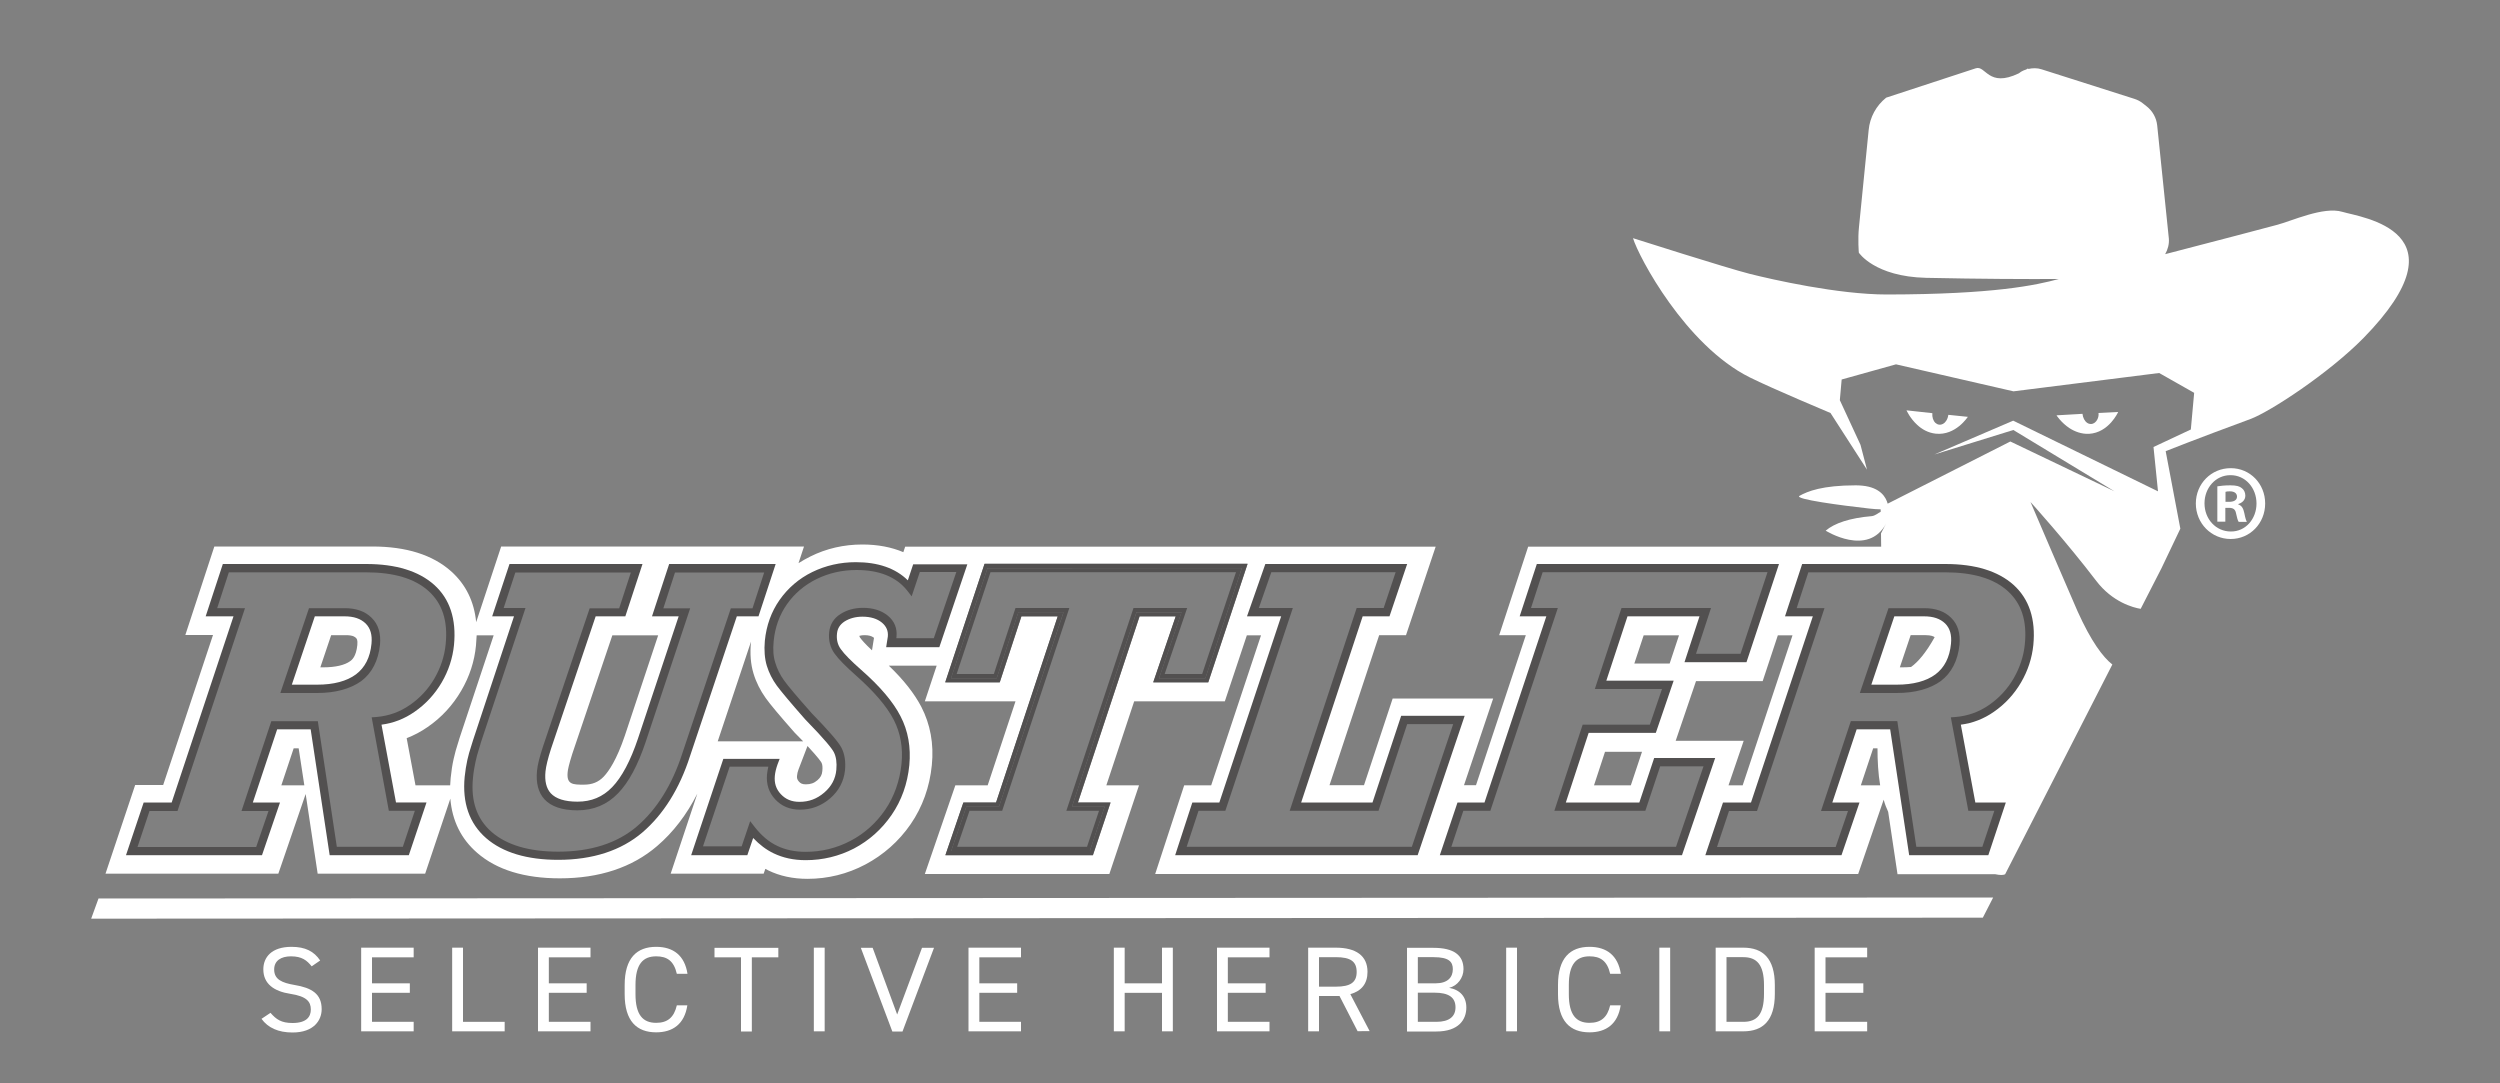 <?xml version="1.0" encoding="utf-8"?>
<!-- Generator: Adobe Illustrator 27.5.0, SVG Export Plug-In . SVG Version: 6.00 Build 0)  -->
<svg version="1.1" id="Layer_1" xmlns="http://www.w3.org/2000/svg" xmlns:xlink="http://www.w3.org/1999/xlink" x="0px" y="0px"
	 viewBox="0 0 1500 650" style="enable-background:new 0 0 1500 650;" xml:space="preserve">
<rect x="0" y="0" width="1500" height="650" fill="#808080" stroke="none"/>
<style type="text/css">
	.st0{fill:none;}
	.st1{fill:#FFFFFF;}
	.st2{fill:#525050;}
</style>
<g>
	<path class="st0" d="M484.5,447.6l-5.3,14.2c-0.5,1.3-0.8,2.6-0.9,3.9c-0.1,1.2,0,2.2,1.2,3.4c0.9,1,1.9,1.6,4.1,1.6
		c2.8,0,4.9-0.8,7-2.5c1.9-1.6,2.7-3.2,2.9-5.5c0.2-2.2,0-4-0.5-5C492.6,457.2,491.2,454.9,484.5,447.6z"/>
	<path class="st0" d="M343.3,452.1c-2.1,6.6-2.7,9.7-2.8,11c-0.8,7.6,3.2,7.6,9.7,7.6c5.1,0,8.8-1.5,12-4.9
		c3.1-3.2,7.8-10,12.6-24.5l20-60.2h-27.6L343.3,452.1z"/>
	<polygon class="st0" points="176.2,448.9 168.8,471.2 182.6,471.2 179.2,448.9 	"/>
	<path class="st0" d="M518.8,381.2c-0.9,0-2.1,0.1-3.1,0.4c0.1,0.5,0.3,0.9,0.6,1.3c0.8,1.1,2.7,3.4,7,7.4l1.2-7.5
		c0,0-0.1-0.1-0.2-0.1C523.1,381.6,521.3,381.2,518.8,381.2z"/>
	<path class="st0" d="M285.9,381.2c0,2-0.1,4-0.4,6c-1,9.6-4,18.8-8.9,27.3c-5.1,8.7-11.8,16-20.1,21.7c-4,2.8-8.2,5-12.6,6.7
		l5.3,28.3h20.8c0.1-1.4,0.1-2.9,0.3-4.4c0.4-4.1,1-7.9,1.8-11.5c0.8-3.5,1.6-6.4,2.4-8.8c0.7-2.1,1-3,1-3.3l0.3-0.9l20.3-61.1
		H285.9z"/>
	<path class="st0" d="M213.6,382.8c-0.4-0.4-1.7-1.7-5.9-1.7h-9l-6.5,19.3h1.8c7.3,0,12.8-1.3,16.1-3.7c1-0.7,3.6-2.7,4.3-9.7
		C214.7,383.9,214,383.1,213.6,382.8z"/>
	<path class="st0" d="M477.3,440.1l-0.4-0.4c-9-10.2-14.7-17-17.4-20.8c-3.2-4.5-5.7-9.4-7.3-14.7c-1.7-5.6-2.2-12-1.5-19
		c0,0,0-0.1,0-0.1l-20,59.9h51.4C480.5,443.5,479,441.9,477.3,440.1z"/>
	<path class="st0" d="M1146.4,381.2l-6.5,19.3h1.8c1.7,0,3.4-0.1,4.9-0.2c4-3,8.8-8.4,14.2-17.8c-0.7-0.5-2.2-1.2-5.4-1.2H1146.4z"
		/>
	<path class="st0" d="M1123.9,448.9l-7.4,22.2h11.6c-1.2-7.1-1.6-14.7-1.6-22.2H1123.9z"/>
	<polygon class="st0" points="1057.6,408.6 1017.6,408.6 1005.4,444.5 1046.2,444.5 1037.1,471.2 1045.6,471.2 1075.5,381.2 
		1066.7,381.2 	"/>
	<polygon class="st0" points="956.4,471.2 978.5,471.2 985.2,451.1 963,451.1 	"/>
	<polygon class="st0" points="986.2,381.2 980.6,398.1 1001.8,398.1 1007.4,381.2 	"/>
	<g>
		<path class="st0" d="M343.3,452.1c-2.1,6.6-2.7,9.7-2.8,11c-0.8,7.6,3.2,7.6,9.7,7.6c5.1,0,8.8-1.5,12-4.9
			c3.1-3.2,7.8-10,12.6-24.5l20-60.2h-27.6L343.3,452.1z"/>
		<path class="st0" d="M453.3,367.3l8.7-26.5h-58.7l-8.7,26.5h16l-25.5,76.6c-4.6,13.8-10,23.9-16.1,30.2
			c-6.1,6.3-13.6,9.5-22.6,9.5c-15.9,0-23.1-7-21.7-20.9c0.3-3.2,1.5-7.9,3.4-14.1l27.4-81.2h17.7l8.7-26.5h-74.5l-8.8,26.5h13.1
			l-25.7,77.5c-0.3,1-0.7,2.4-1.3,4.3c-0.6,1.9-1.3,4.4-2,7.4c-0.7,3-1.2,6.3-1.5,9.8c-1.5,14.9,2.5,26.4,12,34.7
			c9.5,8.3,23.3,12.4,41.5,12.4c20.3,0,36.6-5.3,49-15.8c12.3-10.5,21.6-25.4,27.8-44.7l28.7-85.6H453.3z"/>
		<path class="st0" d="M550,340.9l-4,11.9c-7-8.8-17.8-13.2-32.3-13.2c-8.9,0-17.3,1.9-25,5.7c-7.7,3.8-13.9,9.1-18.7,15.9
			c-4.8,6.8-7.6,14.6-8.5,23.4c-0.5,5.3-0.2,10,1.1,14c1.2,4,3.1,7.8,5.6,11.2c2.5,3.5,8.1,10.1,16.7,19.9
			c10,10.3,15.9,17,17.6,20.3c1.7,3.2,2.3,7.2,1.8,12c-0.6,6-3.3,11.1-8.1,15.2c-4.8,4.1-10.3,6.2-16.5,6.2c-5.4,0-9.7-1.8-13.1-5.4
			c-3.3-3.6-4.7-7.9-4.2-13c0.2-2.5,0.8-5,1.8-7.4h-28.4l-17.7,52.8h28.4l4.3-12.7c4.2,5.4,9,9.4,14.3,11.9
			c5.3,2.6,11.3,3.8,18.2,3.8c9.9,0,19.3-2.3,28.1-6.9c8.8-4.6,16-11.1,21.7-19.4c5.7-8.3,9.1-17.8,10.2-28.7c1-10.3-0.6-19.6-5-28
			c-4.4-8.4-12.1-17.4-23.1-27.1c-6.1-5.4-10.3-9.7-12.6-12.8c-2.3-3.2-3.2-6.9-2.8-11.2c0.4-3.8,2.3-6.8,5.7-9
			c3.4-2.2,7.5-3.3,12.2-3.3c5.5,0,10,1.4,13.3,4.2c3.3,2.8,4.8,6.3,4.3,10.6l-0.6,3.5H562l15.1-44.7H550z"/>
		<path class="st0" d="M476.8,439.7c-9-10.2-14.7-17-17.4-20.8c-3.2-4.5-5.7-9.4-7.3-14.7c-1.7-5.6-2.2-12-1.5-19c0,0,0-0.1,0-0.1
			l-20,59.9h51.4c-1.4-1.5-2.9-3.1-4.7-4.8L476.8,439.7z"/>
		<path class="st0" d="M285.9,381.2c0,2-0.1,4-0.4,6c-1,9.6-4,18.8-8.9,27.3c-5.1,8.7-11.8,16-20.1,21.7c-4,2.8-8.2,5-12.6,6.7
			l5.3,28.3h20.8c0.1-1.4,0.1-2.9,0.3-4.4c0.4-4.1,1-7.9,1.8-11.5c0.8-3.5,1.6-6.4,2.4-8.8c0.7-2.1,1-3,1-3.3l0.3-0.9l20.3-61.1
			H285.9z"/>
		<path class="st0" d="M479.4,469.1c0.9,1,1.9,1.6,4.1,1.6c2.8,0,4.9-0.8,7-2.5c1.9-1.6,2.7-3.2,2.9-5.5c0.2-2.2,0-4-0.5-5
			c-0.2-0.4-1.7-2.8-8.4-10l-5.3,14.2c-0.5,1.3-0.8,2.6-0.9,3.9C478.1,466.9,478.3,467.9,479.4,469.1z"/>
		<path class="st0" d="M225.9,432.6c7.8-0.6,14.9-3.1,21.3-7.6c6.4-4.5,11.6-10.1,15.6-16.8c3.9-6.8,6.3-13.9,7-21.5
			c1.5-14.7-2.2-26-11.1-34c-8.8-7.9-21.9-11.9-39.1-11.9h-84.2l-8.7,26.5h16.7L104.8,484H87.9L79,510.6h76.5l9.1-26.6h-16.3
			l16.2-48.9h24l11.4,75.5h43.6l8.9-26.6h-17L225.9,432.6z"/>
		<polygon class="st0" points="1045.6,471.2 1075.5,381.2 1066.7,381.2 1057.6,408.6 1017.6,408.6 1005.4,444.5 1046.2,444.5 
			1037.1,471.2 		"/>
		<polygon class="st0" points="980.6,398.1 1001.8,398.1 1007.4,381.2 986.2,381.2 		"/>
		<polygon class="st0" points="176.2,448.9 168.8,471.2 182.6,471.2 179.2,448.9 		"/>
		<path class="st0" d="M1123.9,448.9l-7.4,22.2h11.6c-1.2-7.1-1.6-14.7-1.6-22.2H1123.9z"/>
		<path class="st0" d="M1146.4,381.2l-6.5,19.3h1.8c1.7,0,3.4-0.1,4.9-0.2c4-3,8.8-8.4,14.2-17.8c-0.7-0.5-2.2-1.2-5.4-1.2H1146.4z"
			/>
		<path class="st0" d="M515.7,381.5c0.1,0.5,0.3,0.9,0.6,1.3c0.8,1.1,2.7,3.4,7,7.4l1.2-7.5c0,0-0.1-0.1-0.2-0.1
			c-1.1-0.9-2.9-1.4-5.4-1.4C517.9,381.2,516.7,381.2,515.7,381.5z"/>
		<polygon class="st0" points="978.5,471.2 985.2,451.1 963,451.1 956.4,471.2 		"/>
		<polygon class="st0" points="567.1,409.4 599.8,409.4 612.9,369.8 634.7,369.8 597.6,481.5 578.1,481.5 567.3,513.1 655.7,513.1 
			666.3,481.5 646.7,481.5 683.7,369.8 705.4,369.8 691.9,409.4 725,409.4 748.5,338.4 590.7,338.4 		"/>
		<polygon class="st0" points="985.4,484 936,484 951.3,437.3 991.6,437.3 1000.6,410.9 960.2,410.9 974.5,367.3 1023,367.3 
			1014,394.8 1046,394.8 1063.9,340.9 923.8,340.9 915.2,367.3 931.2,367.3 892.4,484 876.2,484 867.3,510.6 1007.4,510.6 
			1025.5,457.3 994.3,457.3 		"/>
		<polygon class="st0" points="842.4,432 825.2,484 777.2,484 815.8,367.3 831.9,367.3 840.8,340.9 760.9,340.9 751.7,367.3 
			772.2,367.3 733.4,484 717.2,484 708.6,510.6 848.9,510.6 875.3,432 		"/>
		<path class="st1" d="M1154.4,367.3h-19.6l-15.5,45.9h18.7c10.5,0,18.8-2.2,24.8-6.7c6-4.5,9.4-11.2,10.3-20.1
			c0.6-6-0.8-10.7-4.2-14.1C1165.5,369,1160.6,367.3,1154.4,367.3z M1146.6,400.2c-1.5,0.1-3.2,0.2-4.9,0.2h-1.8l6.5-19.3h9
			c3.2,0,4.7,0.7,5.4,1.2C1155.5,391.8,1150.7,397.3,1146.6,400.2z"/>
		<path class="st1" d="M1405.4,127.1c-11.3-3.4-30.5,5.6-39.5,7.9c-5,1.3-37.2,9.9-66.8,17.5c1.6-2.8,2.5-6.1,2.2-9.5
			c0-0.3-0.1-0.6-0.1-0.9l-6.9-67c-0.5-4.4-2.7-8.4-6.2-11.2l-2.4-1.9c-1.5-1.2-3.2-2.1-5.1-2.7l-55.6-17.7
			c-2.7-0.9-5.5-0.8-8.1-0.2l0-0.4c-0.4,0.3-0.8,0.4-1.2,0.7c-1.1,0.3-2.1,0.8-3,1.3c-0.5,0.3-0.9,0.7-1.4,1
			c-18.5,8.9-19.8-5.1-25.9-3l-53.7,17.6c-6,4.8-9.8,11.8-10.5,19.4l-5.8,58.1c-0.8,7.5-0.1,15.5-0.1,15.5s9.4,14.4,40.4,15.1
			c33,0.7,60.1,0.8,79.6,0.7c-13.6,3.7-38.7,9.2-103.1,9.3c-29.4,0-68.9-9-82.4-12.4c-13.5-3.4-70-21.4-70-21.4
			c3.4,11.3,31.6,64.4,70,83.5c13.2,6.6,48.5,21.4,48.5,21.4l21.9,34l-3.9-14.9l-12.4-26.8l1.1-12.4l32.6-9.1l70.5,16.2l87.4-11
			l21,11.9l-2,22l-22.4,10.5l2.7,26.6l-86.9-42.4l-47.3,20.3l47.4-14.7l60.7,36.8l-62.5-29.9l-73.6,37.3c-1-3.7-4.2-9.7-15.2-10.8
			c-1.2-0.1-2.5-0.2-3.9-0.2c-20.2,0-29,3.6-33.8,6.3c-3.5,2,25.5,5.8,41.6,7.6c2.7,0.3,5.1,0.5,7.1,0.5l0,1.5
			c-1.6,0.7-3.2,2.4-5.5,2.6c-13,1.1-22.2,4.2-27.5,8.7c0,0,25.4,16,36.3-4.3c0.3-0.6-3.5,6.6-3.1,6l0.1,7.9H916.9l-17.4,53.1h16
			l-29.9,90h-7.2l17.5-52h-60.3l-17.2,52h-20.7l29.8-90h16.1l17.8-53.1H585.6h-42.5l-1.1,3.3c-7.1-3-15.3-4.6-24.6-4.6
			c-11.1,0-21.6,2.4-31.2,7.2c-2.5,1.2-4.8,2.6-7.1,4l3.3-10H300.7l-15,45.4c-1.2-12.4-6.2-22.6-15-30.5
			c-11.1-9.9-27-14.9-47.3-14.9h-94.8l-17.4,53.1h16.6l-29.9,90H81.1l-17.8,53.2H167l16.4-47.8l7.2,47.8h64.5l15.1-45
			c1.1,13.3,6.5,24.2,16.1,32.5c11.7,10.2,28.4,15.3,49.6,15.3c23.7,0,43.4-6.5,58.4-19.4c9.7-8.3,17.7-18.8,24.1-31.4l-16,48h55.8
			l1-2.9c0.6,0.3,1.1,0.6,1.7,0.9c6.9,3.4,14.9,5.1,23.6,5.1c12.2,0,23.9-2.9,34.7-8.6c10.9-5.8,20.1-13.9,27.2-24.2
			c7.1-10.3,11.4-22.3,12.7-35.4c1.3-12.8-0.9-24.5-6.3-35c-4.2-8-10.6-16.2-19.5-24.7H562l-7.1,21.4h54.4l-16.7,50.4h-19.4
			l-18.3,53.2h110.7l17.8-53.2h-19.6l16.7-50.4h54.4l13.2-39.6h8.5l-29.9,90h-16.2l-17.4,53.2h421.8l15.3-44.6
			c0.7,2.6,1.6,5,2.7,7.3l5.6,37.4h58.5c2.8,0.6,5,0.7,6.1,0h0l0,0l64.3-125.8c-5.7-4.5-12.7-13.8-20.9-32
			c-4.1-9.2-28.2-65.5-28.2-65.5s21.6,23.9,39.5,47.4c9.7,12.7,22.2,16,26.6,16.7l12.5-24.4l11.3-23.7l-8.8-46.5
			c0,0,18.3-7.3,50.9-19.3c11.8-4.4,46.8-27.3,67.7-48.5C1481.1,138.4,1416.7,130.5,1405.4,127.1z M1005.4,444.5l12.2-35.8h40
			l9.1-27.5h8.8l-29.9,90h-8.5l9.1-26.7H1005.4z M1001.8,398.1h-21.2l5.6-16.9h21.2L1001.8,398.1z M168.8,471.2l7.4-22.2h3l3.4,22.2
			H168.8z M243.5,510.6H200l-11.4-75.5h-24L148.3,484h16.3l-9.1,26.6H79l8.9-26.6h16.8l38.8-116.7h-16.7l8.7-26.5h84.2
			c17.2,0,30.2,4,39.1,11.9c8.8,7.9,12.5,19.2,11.1,34c-0.8,7.6-3.1,14.8-7,21.5c-3.9,6.8-9.1,12.4-15.6,16.8
			c-6.4,4.5-13.6,7-21.3,7.6l9.6,51.4h17L243.5,510.6z M275.6,443.2c-0.1,0.3-0.3,1.2-1,3.3c-0.8,2.4-1.6,5.3-2.4,8.8
			c-0.8,3.5-1.4,7.4-1.8,11.5c-0.1,1.5-0.2,2.9-0.3,4.4h-20.8l-5.3-28.3c4.4-1.7,8.6-3.9,12.6-6.7c8.3-5.7,15-13,20.1-21.7
			c5-8.5,8-17.7,8.9-27.3c0.2-2.1,0.3-4.1,0.4-6h10.2l-20.3,61.1L275.6,443.2z M411.7,452.9c-6.2,19.2-15.5,34.1-27.8,44.7
			c-12.3,10.5-28.6,15.8-49,15.8c-18.2,0-32.1-4.1-41.5-12.4c-9.5-8.3-13.5-19.8-12-34.7c0.4-3.5,0.9-6.8,1.5-9.8
			c0.7-3,1.3-5.5,2-7.4c0.6-1.9,1.1-3.4,1.3-4.3l25.7-77.5h-13.1l8.8-26.5h74.5l-8.7,26.5h-17.7l-27.4,81.2
			c-2,6.2-3.1,10.8-3.4,14.1c-1.4,14,5.8,20.9,21.7,20.9c8.9,0,16.5-3.2,22.6-9.5c6.1-6.3,11.4-16.4,16.1-30.2l25.5-76.6h-16
			l8.7-26.5h58.7l-8.7,26.5h-13L411.7,452.9z M394.9,381.2l-20,60.2c-4.9,14.5-9.6,21.3-12.6,24.5c-3.2,3.4-7,4.9-12,4.9
			c-6.5,0-10.5,0-9.7-7.6c0.1-1.3,0.7-4.4,2.8-11l24-71H394.9z M430.6,444.9l20-59.9c0,0,0,0.1,0,0.1c-0.7,7-0.2,13.4,1.5,19
			c1.6,5.3,4.1,10.2,7.3,14.7c2.7,3.8,8.4,10.6,17.4,20.8l0.4,0.4c1.7,1.8,3.3,3.4,4.7,4.8H430.6z M484.5,447.6
			c6.7,7.2,8.2,9.6,8.4,10c0.6,1.1,0.7,2.8,0.5,5c-0.2,2.4-1.1,3.9-2.9,5.5c-2.1,1.8-4.1,2.5-7,2.5c-2.2,0-3.2-0.6-4.1-1.6
			c-1.1-1.2-1.3-2.2-1.2-3.4c0.1-1.3,0.4-2.6,0.9-3.9L484.5,447.6z M534.8,385.6l0.6-3.5c0.4-4.3-1-7.8-4.3-10.6
			c-3.3-2.8-7.8-4.2-13.3-4.2c-4.7,0-8.8,1.1-12.2,3.3c-3.4,2.2-5.3,5.2-5.7,9c-0.4,4.3,0.5,8,2.8,11.2c2.3,3.2,6.5,7.4,12.6,12.8
			c11,9.7,18.7,18.7,23.1,27.1c4.4,8.4,6,17.7,5,28c-1.1,10.8-4.5,20.4-10.2,28.7c-5.7,8.3-13,14.8-21.7,19.4
			c-8.8,4.6-18.1,6.9-28.1,6.9c-6.8,0-12.9-1.3-18.2-3.8c-5.3-2.6-10-6.5-14.3-11.9l-4.3,12.7h-28.4l17.7-52.8h28.4
			c-0.9,2.5-1.5,5-1.8,7.4c-0.5,5,0.9,9.3,4.2,13c3.3,3.6,7.7,5.4,13.1,5.4c6.2,0,11.7-2.1,16.5-6.2c4.8-4.1,7.5-9.2,8.1-15.2
			c0.5-4.8-0.1-8.8-1.8-12c-1.7-3.2-7.6-10-17.6-20.3c-8.7-9.8-14.2-16.5-16.7-19.9c-2.5-3.5-4.4-7.2-5.6-11.2
			c-1.2-4-1.6-8.7-1.1-14c0.9-8.8,3.7-16.6,8.5-23.4c4.8-6.8,11-12.1,18.7-15.9c7.7-3.8,16-5.7,25-5.7c14.5,0,25.2,4.4,32.3,13.2
			l4-11.9h27.2L562,385.6H534.8z M524.4,382.7l-1.2,7.5c-4.3-4-6.2-6.3-7-7.4c-0.3-0.4-0.5-0.7-0.6-1.3c1-0.3,2.2-0.4,3.1-0.4
			c2.5,0,4.3,0.5,5.4,1.4C524.3,382.6,524.4,382.6,524.4,382.7z M725,409.4h-33l13.5-39.6h-21.7l-37,111.7h19.6l-10.6,31.6h-88.5
			l10.8-31.6h19.6l37-111.7h-21.8l-13,39.6h-32.7l23.6-71.1h157.8L725,409.4z M708.6,510.6l8.7-26.6h16.2l38.8-116.7h-20.5l9.2-26.5
			h79.9l-8.9,26.5h-16.2L777.2,484h48l17.2-52h32.9l-26.5,78.6H708.6z M1007.4,510.6H867.3l8.9-26.6h16.2l38.8-116.7h-16l8.7-26.5
			h140.1l-17.9,53.9h-32l9-27.5h-48.5l-14.3,43.6h40.4l-9,26.4h-40.3L936,484h49.4l8.9-26.7h31.3L1007.4,510.6z M985.2,451.1
			l-6.7,20.1h-22.1l6.6-20.1H985.2z M1116.5,471.2l7.4-22.2h2.6c0,7.5,0.4,15.1,1.6,22.2H1116.5z M1217.6,386.7
			c-0.8,7.6-3.1,14.8-7,21.5c-3.9,6.8-9.1,12.4-15.6,16.8c-6.4,4.5-13.6,7-21.3,7.6l9.6,51.4h17l-8.9,26.6h-43.6l-11.4-75.5h-24
			l-16.2,48.9h16.3l-9.1,26.6h-76.5l8.9-26.6h16.8l38.8-116.7h-16.7l8.7-26.5h84.2c17.2,0,30.2,4,39.1,11.9
			C1215.3,360.7,1219,372,1217.6,386.7z"/>
	</g>
	<g>
		<g>
			<path class="st0" d="M343.3,452.1c-2.1,6.6-2.7,9.7-2.8,11c-0.8,7.6,3.2,7.6,9.7,7.6c5.1,0,8.8-1.5,12-4.9
				c3.1-3.2,7.8-10,12.6-24.5l20-60.2h-27.6L343.3,452.1z"/>
			<path class="st0" d="M477.3,440.1l-0.4-0.4c-9-10.2-14.7-17-17.4-20.8c-3.2-4.5-5.7-9.4-7.3-14.7c-1.7-5.6-2.2-12-1.5-19
				c0,0,0-0.1,0-0.1l-20,59.9h51.4C480.5,443.5,479,441.9,477.3,440.1z"/>
			<path class="st0" d="M484.5,447.6l-5.3,14.2c-0.5,1.3-0.8,2.6-0.9,3.9c-0.1,1.2,0,2.2,1.2,3.4c0.9,1,1.9,1.6,4.1,1.6
				c2.8,0,4.9-0.8,7-2.5c1.9-1.6,2.7-3.2,2.9-5.5c0.2-2.2,0-4-0.5-5C492.6,457.2,491.2,454.9,484.5,447.6z"/>
			<path class="st0" d="M518.8,381.2c-0.9,0-2.1,0.1-3.1,0.4c0.1,0.5,0.3,0.9,0.6,1.3c0.8,1.1,2.7,3.4,7,7.4l1.2-7.5
				c0,0-0.1-0.1-0.2-0.1C523.1,381.6,521.3,381.2,518.8,381.2z"/>
			<path class="st0" d="M285.6,387.2c-1,9.6-4,18.8-8.9,27.3c-5.1,8.7-11.8,16-20.1,21.7c-4,2.8-8.2,5-12.6,6.7l5.3,28.3h20.8
				c0.1-1.4,0.1-2.9,0.3-4.4c0.4-4.1,1-7.9,1.8-11.5c0.8-3.5,1.6-6.4,2.4-8.8c0.7-2.1,1-3,1-3.3l0.3-0.9l20.3-61.1h-10.2
				C285.9,383.1,285.8,385.1,285.6,387.2z"/>
			<polygon class="st0" points="176.2,448.9 168.8,471.2 182.6,471.2 179.2,448.9 			"/>
			<path class="st0" d="M213.6,382.8c-0.4-0.4-1.7-1.7-5.9-1.7h-9l-6.5,19.3h1.8c7.3,0,12.8-1.3,16.1-3.7c1-0.7,3.6-2.7,4.3-9.7
				C214.7,383.9,214,383.1,213.6,382.8z"/>
			<polygon class="st0" points="956.4,471.2 978.5,471.2 985.2,451.1 963,451.1 			"/>
			<polygon class="st0" points="986.2,381.2 980.6,398.1 1001.8,398.1 1007.4,381.2 			"/>
			<path class="st0" d="M1146.4,381.2l-6.5,19.3h1.8c1.7,0,3.4-0.1,4.9-0.2c4-3,8.8-8.4,14.2-17.8c-0.7-0.5-2.2-1.2-5.4-1.2H1146.4z
				"/>
			<polygon class="st0" points="1057.6,408.6 1017.6,408.6 1005.4,444.5 1046.2,444.5 1037.1,471.2 1045.6,471.2 1075.5,381.2 
				1066.7,381.2 			"/>
			<path class="st0" d="M1123.9,448.9l-7.4,22.2h11.6c-1.2-7.1-1.6-14.7-1.6-22.2H1123.9z"/>
			<path class="st1" d="M206.7,367.3h-19.6l-15.5,45.9h18.7c10.5,0,18.8-2.2,24.8-6.7c6-4.5,9.4-11.2,10.3-20.1
				c0.6-6-0.8-10.7-4.2-14.1C217.7,369,212.9,367.3,206.7,367.3z M214.4,387c-0.7,7-3.3,9-4.3,9.7c-3.3,2.4-8.9,3.7-16.1,3.7h-1.8
				l6.5-19.3h9c4.2,0,5.5,1.2,5.9,1.7C214,383.1,214.7,383.9,214.4,387z"/>
		</g>
		<path class="st2" d="M245.3,513.1h-47.5l-11.4-75.5h-20.1l-14.6,43.9h16.3l-10.8,31.6H75.6l10.6-31.6H103l37.1-111.7h-16.7
			l10.3-31.4h86c17.8,0,31.5,4.2,40.8,12.5c9.4,8.4,13.4,20.6,11.9,36.1l0,0c-0.8,7.9-3.3,15.5-7.4,22.5c-4.1,7-9.6,13-16.3,17.6
			c-6,4.2-12.7,6.8-19.8,7.7l8.7,46.7h18.3L245.3,513.1z M202.1,508.1h39.6l7.2-21.6h-15.6L223,430.4l2.8-0.2
			c7.3-0.6,14.1-3,20.1-7.2c6.1-4.2,11.1-9.6,14.8-16c3.7-6.4,6-13.3,6.7-20.5c1.4-14-2-24.4-10.3-31.9
			c-8.3-7.5-20.9-11.2-37.4-11.2h-82.4l-7,21.5H147l-40.5,121.7H89.7l-7.2,21.6h71.2l7.4-21.6h-16.2l17.9-53.9h27.9L202.1,508.1z
			 M190.3,415.8h-22.1l17.2-50.9h21.4c6.9,0,12.3,1.9,16.2,5.8c4,3.9,5.6,9.3,5,16.1l0,0c-1,9.6-4.8,17-11.3,21.9
			C210.2,413.3,201.3,415.8,190.3,415.8z M175.1,410.8h15.2c9.9,0,17.8-2.1,23.3-6.2c5.4-4.1,8.5-10.1,9.3-18.4l0,0
			c0.5-5.3-0.6-9.2-3.5-12.1c-3-2.9-7.1-4.3-12.7-4.3h-17.8L175.1,410.8z"/>
	</g>
	<g>
		<g>
			<path class="st0" d="M343.3,452.1c-2.1,6.6-2.7,9.7-2.8,11c-0.8,7.6,3.2,7.6,9.7,7.6c5.1,0,8.8-1.5,12-4.9
				c3.1-3.2,7.8-10,12.6-24.5l20-60.2h-27.6L343.3,452.1z"/>
			<path class="st0" d="M477.3,440.1l-0.4-0.4c-9-10.2-14.7-17-17.4-20.8c-3.2-4.5-5.7-9.4-7.3-14.7c-1.7-5.6-2.2-12-1.5-19
				c0,0,0-0.1,0-0.1l-20,59.9h51.4C480.5,443.5,479,441.9,477.3,440.1z"/>
			<path class="st0" d="M484.5,447.6l-5.3,14.2c-0.5,1.3-0.8,2.6-0.9,3.9c-0.1,1.2,0,2.2,1.2,3.4c0.9,1,1.9,1.6,4.1,1.6
				c2.8,0,4.9-0.8,7-2.5c1.9-1.6,2.7-3.2,2.9-5.5c0.2-2.2,0-4-0.5-5C492.6,457.2,491.2,454.9,484.5,447.6z"/>
			<path class="st0" d="M225.9,432.6c7.8-0.6,14.9-3.1,21.3-7.6c6.4-4.5,11.6-10.1,15.6-16.8c3.9-6.8,6.3-13.9,7-21.5
				c1.5-14.7-2.2-26-11.1-34c-8.8-7.9-21.9-11.9-39.1-11.9h-84.2l-8.7,26.5h16.7L104.8,484H87.9L79,510.6h76.5l9.1-26.6h-16.3
				l16.2-48.9h24l11.4,75.5h43.6l8.9-26.6h-17L225.9,432.6z"/>
			<polygon class="st0" points="176.2,448.9 168.8,471.2 182.6,471.2 179.2,448.9 			"/>
			<path class="st0" d="M518.8,381.2c-0.9,0-2.1,0.1-3.1,0.4c0.1,0.5,0.3,0.9,0.6,1.3c0.8,1.1,2.7,3.4,7,7.4l1.2-7.5
				c0,0-0.1-0.1-0.2-0.1C523.1,381.6,521.3,381.2,518.8,381.2z"/>
			<path class="st0" d="M285.9,381.2c0,2-0.1,4-0.4,6c-1,9.6-4,18.8-8.9,27.3c-5.1,8.7-11.8,16-20.1,21.7c-4,2.8-8.2,5-12.6,6.7
				l5.3,28.3h20.8c0.1-1.4,0.1-2.9,0.3-4.4c0.4-4.1,1-7.9,1.8-11.5c0.8-3.5,1.6-6.4,2.4-8.8c0.7-2.1,1-3,1-3.3l0.3-0.9l20.3-61.1
				H285.9z"/>
			<polygon class="st0" points="956.4,471.2 978.5,471.2 985.2,451.1 963,451.1 			"/>
			<path class="st0" d="M1146.4,381.2l-6.5,19.3h1.8c1.7,0,3.4-0.1,4.9-0.2c4-3,8.8-8.4,14.2-17.8c-0.7-0.5-2.2-1.2-5.4-1.2H1146.4z
				"/>
			<path class="st0" d="M1123.9,448.9l-7.4,22.2h11.6c-1.2-7.1-1.6-14.7-1.6-22.2H1123.9z"/>
			<polygon class="st0" points="1057.6,408.6 1017.6,408.6 1005.4,444.5 1046.2,444.5 1037.1,471.2 1045.6,471.2 1075.5,381.2 
				1066.7,381.2 			"/>
			<polygon class="st0" points="986.2,381.2 980.6,398.1 1001.8,398.1 1007.4,381.2 			"/>
		</g>
		<path class="st2" d="M334.9,515.9c-18.7,0-33.3-4.4-43.2-13c-10.1-8.8-14.4-21.2-12.9-36.8c0.4-3.6,0.9-7,1.6-10.1
			c0.7-3,1.4-5.6,2.1-7.6c0.6-1.8,1-3.2,1.3-4.2l24.6-74.4h-13.1l10.4-31.4h79.8l-10.3,31.4h-17.8l-26.8,79.5
			c-1.9,5.9-3,10.5-3.3,13.5c-0.6,5.8,0.5,10.2,3.1,13.1c3.1,3.4,8.5,5.1,16.1,5.1c8.3,0,15.1-2.8,20.8-8.7c5.8-6,11-15.8,15.5-29.2
			l24.4-73.3h-16l10.3-31.4h63.9l-10.3,31.4h-13L414,453.7c-6.3,19.6-16,35-28.6,45.8C372.7,510.3,355.7,515.9,334.9,515.9z
			 M302.2,364.8h13.1l-26.8,80.8c-0.2,0.9-0.7,2.4-1.3,4.4c-0.6,1.9-1.3,4.2-1.9,7.1c-0.6,2.9-1.2,6.1-1.5,9.5
			c-1.4,14.1,2.3,24.8,11.2,32.6c9,7.8,22.4,11.8,39.9,11.8c19.6,0,35.5-5.1,47.3-15.2c11.9-10.2,21-24.8,27.1-43.5l29.2-87.3h13
			l7-21.5H405l-7,21.5h16.1l-26.6,79.9c-4.7,14.1-10.3,24.6-16.7,31.1c-6.5,6.8-14.7,10.2-24.4,10.2c-9.1,0-15.8-2.3-19.8-6.7
			c-3.6-4-5.1-9.7-4.4-17c0.3-3.4,1.5-8.2,3.6-14.6l28-82.9h17.7l7-21.5h-69.3L302.2,364.8z"/>
	</g>
	<g>
		<g>
			<path class="st0" d="M343.3,452.1c-2.1,6.6-2.7,9.7-2.8,11c-0.8,7.6,3.2,7.6,9.7,7.6c5.1,0,8.8-1.5,12-4.9
				c3.1-3.2,7.8-10,12.6-24.5l20-60.2h-27.6L343.3,452.1z"/>
			<path class="st0" d="M476.8,439.7c-9-10.2-14.7-17-17.4-20.8c-3.2-4.5-5.7-9.4-7.3-14.7c-1.7-5.6-2.2-12-1.5-19c0,0,0-0.1,0-0.1
				l-20,59.9h51.4c-1.4-1.5-2.9-3.1-4.7-4.8L476.8,439.7z"/>
			<path class="st0" d="M479.4,469.1c0.9,1,1.9,1.6,4.1,1.6c2.8,0,4.9-0.8,7-2.5c1.9-1.6,2.7-3.2,2.9-5.5c0.2-2.2,0-4-0.5-5
				c-0.2-0.4-1.7-2.8-8.4-10l-5.3,14.2c-0.5,1.3-0.8,2.6-0.9,3.9C478.1,466.9,478.3,467.9,479.4,469.1z"/>
			<path class="st0" d="M453.3,367.3l8.7-26.5h-58.7l-8.7,26.5h16l-25.5,76.6c-4.6,13.8-10,23.9-16.1,30.2
				c-6.1,6.3-13.6,9.5-22.6,9.5c-15.9,0-23.1-7-21.7-20.9c0.3-3.2,1.5-7.9,3.4-14.1l27.4-81.2h17.7l8.7-26.5h-74.5l-8.8,26.5h13.1
				l-25.7,77.5c-0.3,1-0.7,2.4-1.3,4.3c-0.6,1.9-1.3,4.4-2,7.4c-0.7,3-1.2,6.3-1.5,9.8c-1.5,14.9,2.5,26.4,12,34.7
				c9.5,8.3,23.3,12.4,41.5,12.4c20.3,0,36.6-5.3,49-15.8c12.3-10.5,21.6-25.4,27.8-44.7l28.7-85.6H453.3z"/>
			<polygon class="st0" points="176.2,448.9 168.8,471.2 182.6,471.2 179.2,448.9 			"/>
			<path class="st0" d="M225.9,432.6c7.8-0.6,14.9-3.1,21.3-7.6c6.4-4.5,11.6-10.1,15.6-16.8c3.9-6.8,6.3-13.9,7-21.5
				c1.5-14.7-2.2-26-11.1-34c-8.8-7.9-21.9-11.9-39.1-11.9h-84.2l-8.7,26.5h16.7L104.8,484H87.9L79,510.6h76.5l9.1-26.6h-16.3
				l16.2-48.9h24l11.4,75.5h43.6l8.9-26.6h-17L225.9,432.6z"/>
			<path class="st0" d="M285.9,381.2c0,2-0.1,4-0.4,6c-1,9.6-4,18.8-8.9,27.3c-5.1,8.7-11.8,16-20.1,21.7c-4,2.8-8.2,5-12.6,6.7
				l5.3,28.3h20.8c0.1-1.4,0.1-2.9,0.3-4.4c0.4-4.1,1-7.9,1.8-11.5c0.8-3.5,1.6-6.4,2.4-8.8c0.7-2.1,1-3,1-3.3l0.3-0.9l20.3-61.1
				H285.9z"/>
			<polygon class="st0" points="986.2,381.2 980.6,398.1 1001.8,398.1 1007.4,381.2 			"/>
			<path class="st0" d="M1123.9,448.9l-7.4,22.2h11.6c-1.2-7.1-1.6-14.7-1.6-22.2H1123.9z"/>
			<path class="st0" d="M1146.4,381.2l-6.5,19.3h1.8c1.7,0,3.4-0.1,4.9-0.2c4-3,8.8-8.4,14.2-17.8c-0.7-0.5-2.2-1.2-5.4-1.2H1146.4z
				"/>
			<polygon class="st0" points="1057.6,408.6 1017.6,408.6 1005.4,444.5 1046.2,444.5 1037.1,471.2 1045.6,471.2 1075.5,381.2 
				1066.7,381.2 			"/>
			<polygon class="st0" points="956.4,471.2 978.5,471.2 985.2,451.1 963,451.1 			"/>
			<path class="st0" d="M515.7,381.5c0.1,0.5,0.3,0.9,0.6,1.3c0.8,1.1,2.7,3.4,7,7.4l1.2-7.5c0,0-0.1-0.1-0.2-0.1
				c-1.1-0.9-2.9-1.4-5.4-1.4C517.9,381.2,516.7,381.2,515.7,381.5z"/>
		</g>
		<path class="st2" d="M483.4,516.1c-7.2,0-13.6-1.4-19.2-4.1c-4.4-2.1-8.5-5.2-12.3-9.2l-3.5,10.3h-33.7l19.3-57.8h33.8l-1.3,3.4
			c-0.8,2.3-1.4,4.6-1.6,6.8c-0.4,4.3,0.7,7.9,3.6,11c2.9,3.1,6.5,4.6,11.2,4.6c5.7,0,10.5-1.8,14.9-5.6c4.3-3.7,6.7-8.2,7.2-13.6
			c0.4-4.3-0.1-7.9-1.5-10.6c-1.1-2.1-4.9-7.1-17.2-19.7c-8.9-10.1-14.4-16.7-17-20.2c-2.7-3.7-4.7-7.7-6-11.9
			c-1.3-4.3-1.7-9.4-1.2-15c0.9-9.2,3.9-17.5,8.9-24.6c5-7.1,11.6-12.8,19.6-16.7c8-3.9,16.8-5.9,26.1-5.9
			c13.3,0,23.8,3.6,31.2,10.9l3.2-9.6h32.5l-16.8,49.7h-31.9l1-6.4c0.3-3.3-0.8-6-3.5-8.3c-2.9-2.4-6.8-3.6-11.7-3.6
			c-4.2,0-7.8,1-10.8,2.9c-2.7,1.8-4.2,4.1-4.5,7.2c-0.4,3.7,0.4,6.8,2.3,9.4c2.1,3,6.3,7.2,12.2,12.4c11.2,9.8,19.2,19.2,23.6,27.8
			c4.6,8.8,6.3,18.7,5.3,29.4c-1.1,11.2-4.7,21.2-10.6,29.8c-5.9,8.6-13.5,15.4-22.6,20.2C503.5,513.7,493.7,516.1,483.4,516.1z
			 M450.1,492.7l2.8,3.6c4,5.1,8.5,8.9,13.4,11.2c4.9,2.4,10.7,3.6,17.1,3.6c9.5,0,18.5-2.2,26.9-6.6c8.4-4.4,15.4-10.7,20.8-18.6
			c5.4-7.9,8.7-17.2,9.8-27.5c1-9.7-0.6-18.7-4.7-26.6c-4.2-8.1-11.8-16.9-22.5-26.4c-6.3-5.6-10.6-9.9-13-13.3
			c-2.6-3.6-3.7-8-3.2-12.8c0.5-4.6,2.7-8.3,6.8-10.9c3.8-2.4,8.3-3.7,13.5-3.7c6.1,0,11.1,1.6,14.9,4.7c4,3.3,5.7,7.6,5.2,12.7
			l-0.1,0.8h22.5l13.5-39.7h-21.9l-4.9,14.6l-2.8-3.6c-6.5-8.1-16.7-12.2-30.3-12.2c-8.5,0-16.5,1.8-23.9,5.4
			c-7.3,3.6-13.3,8.7-17.8,15.1c-4.5,6.4-7.2,13.9-8,22.2c-0.5,5-0.2,9.4,1,13c1.1,3.7,2.9,7.3,5.2,10.5c2.4,3.4,8,10,16.6,19.7
			c10.2,10.5,16.1,17.3,17.9,20.8c1.9,3.7,2.6,8.2,2.1,13.5c-0.7,6.6-3.7,12.3-8.9,16.8c-5.2,4.5-11.3,6.8-18.1,6.8
			c-6.1,0-11.1-2.1-14.9-6.2c-3.8-4.1-5.4-9.1-4.9-14.9c0.2-1.6,0.4-3.1,0.8-4.7h-23.2l-16,47.8h23.2L450.1,492.7z"/>
	</g>
	<g>
		<g>
			<path class="st0" d="M479.4,469.1c0.9,1,1.9,1.6,4.1,1.6c2.8,0,4.9-0.8,7-2.5c1.9-1.6,2.7-3.2,2.9-5.5c0.2-2.2,0-4-0.5-5
				c-0.2-0.4-1.7-2.8-8.4-10l-5.3,14.2c-0.5,1.3-0.8,2.6-0.9,3.9C478.1,466.9,478.3,467.9,479.4,469.1z"/>
			<path class="st0" d="M476.8,439.7c-9-10.2-14.7-17-17.4-20.8c-3.2-4.5-5.7-9.4-7.3-14.7c-1.7-5.6-2.2-12-1.5-19c0,0,0-0.1,0-0.1
				l-20,59.9h51.4c-1.4-1.5-2.9-3.1-4.7-4.8L476.8,439.7z"/>
			<path class="st0" d="M550,340.9l-4,11.9c-7-8.8-17.8-13.2-32.3-13.2c-8.9,0-17.3,1.9-25,5.7c-7.7,3.8-13.9,9.1-18.7,15.9
				c-4.8,6.8-7.6,14.6-8.5,23.4c-0.5,5.3-0.2,10,1.1,14c1.2,4,3.1,7.8,5.6,11.2c2.5,3.5,8.1,10.1,16.7,19.9
				c10,10.3,15.9,17,17.6,20.3c1.7,3.2,2.3,7.2,1.8,12c-0.6,6-3.3,11.1-8.1,15.2c-4.8,4.1-10.3,6.2-16.5,6.2
				c-5.4,0-9.7-1.8-13.1-5.4c-3.3-3.6-4.7-7.9-4.2-13c0.2-2.5,0.8-5,1.8-7.4h-28.4l-17.7,52.8h28.4l4.3-12.7
				c4.2,5.4,9,9.4,14.3,11.9c5.3,2.6,11.3,3.8,18.2,3.8c9.9,0,19.3-2.3,28.1-6.9c8.8-4.6,16-11.1,21.7-19.4
				c5.7-8.3,9.1-17.8,10.2-28.7c1-10.3-0.6-19.6-5-28c-4.4-8.4-12.1-17.4-23.1-27.1c-6.1-5.4-10.3-9.7-12.6-12.8
				c-2.3-3.2-3.2-6.9-2.8-11.2c0.4-3.8,2.3-6.8,5.7-9c3.4-2.2,7.5-3.3,12.2-3.3c5.5,0,10,1.4,13.3,4.2c3.3,2.8,4.8,6.3,4.3,10.6
				l-0.6,3.5H562l15.1-44.7H550z"/>
			<path class="st0" d="M343.3,452.1c-2.1,6.6-2.7,9.7-2.8,11c-0.8,7.6,3.2,7.6,9.7,7.6c5.1,0,8.8-1.5,12-4.9
				c3.1-3.2,7.8-10,12.6-24.5l20-60.2h-27.6L343.3,452.1z"/>
			<polygon class="st0" points="176.2,448.9 168.8,471.2 182.6,471.2 179.2,448.9 			"/>
			<path class="st0" d="M515.7,381.5c0.1,0.5,0.3,0.9,0.6,1.3c0.8,1.1,2.7,3.4,7,7.4l1.2-7.5c0,0-0.1-0.1-0.2-0.1
				c-1.1-0.9-2.9-1.4-5.4-1.4C517.9,381.2,516.7,381.2,515.7,381.5z"/>
			<path class="st0" d="M453.3,367.3l8.7-26.5h-58.7l-8.7,26.5h16l-25.5,76.6c-4.6,13.8-10,23.9-16.1,30.2
				c-6.1,6.3-13.6,9.5-22.6,9.5c-15.9,0-23.1-7-21.7-20.9c0.3-3.2,1.5-7.9,3.4-14.1l27.4-81.2h17.7l8.7-26.5h-74.5l-8.8,26.5h13.1
				l-25.7,77.5c-0.3,1-0.7,2.4-1.3,4.3c-0.6,1.9-1.3,4.4-2,7.4c-0.7,3-1.2,6.3-1.5,9.8c-1.5,14.9,2.5,26.4,12,34.7
				c9.5,8.3,23.3,12.4,41.5,12.4c20.3,0,36.6-5.3,49-15.8c12.3-10.5,21.6-25.4,27.8-44.7l28.7-85.6H453.3z"/>
			<path class="st0" d="M285.9,381.2c0,2-0.1,4-0.4,6c-1,9.6-4,18.8-8.9,27.3c-5.1,8.7-11.8,16-20.1,21.7c-4,2.8-8.2,5-12.6,6.7
				l5.3,28.3h20.8c0.1-1.4,0.1-2.9,0.3-4.4c0.4-4.1,1-7.9,1.8-11.5c0.8-3.5,1.6-6.4,2.4-8.8c0.7-2.1,1-3,1-3.3l0.3-0.9l20.3-61.1
				H285.9z"/>
			<path class="st0" d="M225.9,432.6c7.8-0.6,14.9-3.1,21.3-7.6c6.4-4.5,11.6-10.1,15.6-16.8c3.9-6.8,6.3-13.9,7-21.5
				c1.5-14.7-2.2-26-11.1-34c-8.8-7.9-21.9-11.9-39.1-11.9h-84.2l-8.7,26.5h16.7L104.8,484H87.9L79,510.6h76.5l9.1-26.6h-16.3
				l16.2-48.9h24l11.4,75.5h43.6l8.9-26.6h-17L225.9,432.6z"/>
			<path class="st0" d="M1146.4,381.2l-6.5,19.3h1.8c1.7,0,3.4-0.1,4.9-0.2c4-3,8.8-8.4,14.2-17.8c-0.7-0.5-2.2-1.2-5.4-1.2H1146.4z
				"/>
			<path class="st0" d="M1123.9,448.9l-7.4,22.2h11.6c-1.2-7.1-1.6-14.7-1.6-22.2H1123.9z"/>
			<polygon class="st0" points="986.2,381.2 980.6,398.1 1001.8,398.1 1007.4,381.2 			"/>
			<polygon class="st0" points="956.4,471.2 978.5,471.2 985.2,451.1 963,451.1 			"/>
			<polygon class="st0" points="1057.6,408.6 1017.6,408.6 1005.4,444.5 1046.2,444.5 1037.1,471.2 1045.6,471.2 1075.5,381.2 
				1066.7,381.2 			"/>
		</g>
		<g>
			<path class="st0" d="M476.8,439.7c-9-10.2-14.7-17-17.4-20.8c-3.2-4.5-5.7-9.4-7.3-14.7c-1.7-5.6-2.2-12-1.5-19c0,0,0-0.1,0-0.1
				l-20,59.9h51.4c-1.4-1.5-2.9-3.1-4.7-4.8L476.8,439.7z"/>
			<path class="st0" d="M479.4,469.1c0.9,1,1.9,1.6,4.1,1.6c2.8,0,4.9-0.8,7-2.5c1.9-1.6,2.7-3.2,2.9-5.5c0.2-2.2,0-4-0.5-5
				c-0.2-0.4-1.7-2.8-8.4-10l-5.3,14.2c-0.5,1.3-0.8,2.6-0.9,3.9C478.1,466.9,478.3,467.9,479.4,469.1z"/>
			<path class="st0" d="M550,340.9l-4,11.9c-7-8.8-17.8-13.2-32.3-13.2c-8.9,0-17.3,1.9-25,5.7c-7.7,3.8-13.9,9.1-18.7,15.9
				c-4.8,6.8-7.6,14.6-8.5,23.4c-0.5,5.3-0.2,10,1.1,14c1.2,4,3.1,7.8,5.6,11.2c2.5,3.5,8.1,10.1,16.7,19.9
				c10,10.3,15.9,17,17.6,20.3c1.7,3.2,2.3,7.2,1.8,12c-0.6,6-3.3,11.1-8.1,15.2c-4.8,4.1-10.3,6.2-16.5,6.2
				c-5.4,0-9.7-1.8-13.1-5.4c-3.3-3.6-4.7-7.9-4.2-13c0.2-2.5,0.8-5,1.8-7.4h-28.4l-17.7,52.8h28.4l4.3-12.7
				c4.2,5.4,9,9.4,14.3,11.9c5.3,2.6,11.3,3.8,18.2,3.8c9.9,0,19.3-2.3,28.1-6.9c8.8-4.6,16-11.1,21.7-19.4
				c5.7-8.3,9.1-17.8,10.2-28.7c1-10.3-0.6-19.6-5-28c-4.4-8.4-12.1-17.4-23.1-27.1c-6.1-5.4-10.3-9.7-12.6-12.8
				c-2.3-3.2-3.2-6.9-2.8-11.2c0.4-3.8,2.3-6.8,5.7-9c3.4-2.2,7.5-3.3,12.2-3.3c5.5,0,10,1.4,13.3,4.2c3.3,2.8,4.8,6.3,4.3,10.6
				l-0.6,3.5H562l15.1-44.7H550z"/>
			<path class="st0" d="M515.7,381.5c0.1,0.5,0.3,0.9,0.6,1.3c0.8,1.1,2.7,3.4,7,7.4l1.2-7.5c0,0-0.1-0.1-0.2-0.1
				c-1.1-0.9-2.9-1.4-5.4-1.4C517.9,381.2,516.7,381.2,515.7,381.5z"/>
			<path class="st0" d="M343.3,452.1c-2.1,6.6-2.7,9.7-2.8,11c-0.8,7.6,3.2,7.6,9.7,7.6c5.1,0,8.8-1.5,12-4.9
				c3.1-3.2,7.8-10,12.6-24.5l20-60.2h-27.6L343.3,452.1z"/>
			<polygon class="st0" points="596.2,404.5 609.2,364.8 641.6,364.8 601.2,486.5 581.7,486.5 574.2,508.1 652.1,508.1 659.4,486.5 
				639.8,486.5 680.1,364.8 712.4,364.8 698.9,404.5 721.4,404.5 741.6,343.3 594.3,343.3 574,404.5 			"/>
			<polygon class="st0" points="176.2,448.9 168.8,471.2 182.6,471.2 179.2,448.9 			"/>
			<path class="st0" d="M225.9,432.6c7.8-0.6,14.9-3.1,21.3-7.6c6.4-4.5,11.6-10.1,15.6-16.8c3.9-6.8,6.3-13.9,7-21.5
				c1.5-14.7-2.2-26-11.1-34c-8.8-7.9-21.9-11.9-39.1-11.9h-84.2l-8.7,26.5h16.7L104.8,484H87.9L79,510.6h76.5l9.1-26.6h-16.3
				l16.2-48.9h24l11.4,75.5h43.6l8.9-26.6h-17L225.9,432.6z"/>
			<path class="st0" d="M285.9,381.2c0,2-0.1,4-0.4,6c-1,9.6-4,18.8-8.9,27.3c-5.1,8.7-11.8,16-20.1,21.7c-4,2.8-8.2,5-12.6,6.7
				l5.3,28.3h20.8c0.1-1.4,0.1-2.9,0.3-4.4c0.4-4.1,1-7.9,1.8-11.5c0.8-3.5,1.6-6.4,2.4-8.8c0.7-2.1,1-3,1-3.3l0.3-0.9l20.3-61.1
				H285.9z"/>
			<path class="st0" d="M453.3,367.3l8.7-26.5h-58.7l-8.7,26.5h16l-25.5,76.6c-4.6,13.8-10,23.9-16.1,30.2
				c-6.1,6.3-13.6,9.5-22.6,9.5c-15.9,0-23.1-7-21.7-20.9c0.3-3.2,1.5-7.9,3.4-14.1l27.4-81.2h17.7l8.7-26.5h-74.5l-8.8,26.5h13.1
				l-25.7,77.5c-0.3,1-0.7,2.4-1.3,4.3c-0.6,1.9-1.3,4.4-2,7.4c-0.7,3-1.2,6.3-1.5,9.8c-1.5,14.9,2.5,26.4,12,34.7
				c9.5,8.3,23.3,12.4,41.5,12.4c20.3,0,36.6-5.3,49-15.8c12.3-10.5,21.6-25.4,27.8-44.7l28.7-85.6H453.3z"/>
			<path class="st0" d="M1146.4,381.2l-6.5,19.3h1.8c1.7,0,3.4-0.1,4.9-0.2c4-3,8.8-8.4,14.2-17.8c-0.7-0.5-2.2-1.2-5.4-1.2H1146.4z
				"/>
			<polygon class="st0" points="1057.6,408.6 1017.6,408.6 1005.4,444.5 1046.2,444.5 1037.1,471.2 1045.6,471.2 1075.5,381.2 
				1066.7,381.2 			"/>
			<path class="st0" d="M1123.9,448.9l-7.4,22.2h11.6c-1.2-7.1-1.6-14.7-1.6-22.2H1123.9z"/>
			<polygon class="st0" points="986.2,381.2 980.6,398.1 1001.8,398.1 1007.4,381.2 			"/>
			<polygon class="st0" points="956.4,471.2 978.5,471.2 985.2,451.1 963,451.1 			"/>
			<path class="st2" d="M598,407l13-39.6h27.1L599.4,484h-19.6l-9.1,26.6h83.2l8.9-26.6h-19.6l38.7-116.7h27L695.4,407h27.8
				l21.9-66.1H592.5L570.6,407H598z M594.3,343.3h147.3l-20.3,61.1h-22.5l13.5-39.6h-32.2l-40.3,121.7h19.6l-7.2,21.6h-77.9
				l7.4-21.6h19.6l40.3-121.7h-32.3l-13,39.6H574L594.3,343.3z"/>
			<path class="st2" d="M567.1,409.4h32.7l13-39.6h21.8l-37,111.7h-19.6l-10.8,31.6h88.5l10.6-31.6h-19.6l37-111.7h21.7l-13.5,39.6
				h33l23.6-71.1H590.7L567.1,409.4z M745.1,340.9L723.2,407h-27.8l13.5-39.6h-27L643.2,484h19.6l-8.9,26.6h-83.2l9.1-26.6h19.6
				l38.7-116.7h-27.1L598,407h-27.4l21.9-66.1H745.1z"/>
		</g>
	</g>
	<g>
		<g>
			<path class="st0" d="M550,340.9l-4,11.9c-7-8.8-17.8-13.2-32.3-13.2c-8.9,0-17.3,1.9-25,5.7c-7.7,3.8-13.9,9.1-18.7,15.9
				c-4.8,6.8-7.6,14.6-8.5,23.4c-0.5,5.3-0.2,10,1.1,14c1.2,4,3.1,7.8,5.6,11.2c2.5,3.5,8.1,10.1,16.7,19.9
				c10,10.3,15.9,17,17.6,20.3c1.7,3.2,2.3,7.2,1.8,12c-0.6,6-3.3,11.1-8.1,15.2c-4.8,4.1-10.3,6.2-16.5,6.2
				c-5.4,0-9.7-1.8-13.1-5.4c-3.3-3.6-4.7-7.9-4.2-13c0.2-2.5,0.8-5,1.8-7.4h-28.4l-17.7,52.8h28.4l4.3-12.7
				c4.2,5.4,9,9.4,14.3,11.9c5.3,2.6,11.3,3.8,18.2,3.8c9.9,0,19.3-2.3,28.1-6.9c8.8-4.6,16-11.1,21.7-19.4
				c5.7-8.3,9.1-17.8,10.2-28.7c1-10.3-0.6-19.6-5-28c-4.4-8.4-12.1-17.4-23.1-27.1c-6.1-5.4-10.3-9.7-12.6-12.8
				c-2.3-3.2-3.2-6.9-2.8-11.2c0.4-3.8,2.3-6.8,5.7-9c3.4-2.2,7.5-3.3,12.2-3.3c5.5,0,10,1.4,13.3,4.2c3.3,2.8,4.8,6.3,4.3,10.6
				l-0.6,3.5H562l15.1-44.7H550z"/>
			<path class="st0" d="M479.4,469.1c0.9,1,1.9,1.6,4.1,1.6c2.8,0,4.9-0.8,7-2.5c1.9-1.6,2.7-3.2,2.9-5.5c0.2-2.2,0-4-0.5-5
				c-0.2-0.4-1.7-2.8-8.4-10l-5.3,14.2c-0.5,1.3-0.8,2.6-0.9,3.9C478.1,466.9,478.3,467.9,479.4,469.1z"/>
			<path class="st0" d="M515.7,381.5c0.1,0.5,0.3,0.9,0.6,1.3c0.8,1.1,2.7,3.4,7,7.4l1.2-7.5c0,0-0.1-0.1-0.2-0.1
				c-1.1-0.9-2.9-1.4-5.4-1.4C517.9,381.2,516.7,381.2,515.7,381.5z"/>
			<path class="st0" d="M476.8,439.7c-9-10.2-14.7-17-17.4-20.8c-3.2-4.5-5.7-9.4-7.3-14.7c-1.7-5.6-2.2-12-1.5-19c0,0,0-0.1,0-0.1
				l-20,59.9h51.4c-1.4-1.5-2.9-3.1-4.7-4.8L476.8,439.7z"/>
			<path class="st0" d="M343.3,452.1c-2.1,6.6-2.7,9.7-2.8,11c-0.8,7.6,3.2,7.6,9.7,7.6c5.1,0,8.8-1.5,12-4.9
				c3.1-3.2,7.8-10,12.6-24.5l20-60.2h-27.6L343.3,452.1z"/>
			<polygon class="st0" points="567.1,409.4 599.8,409.4 612.9,369.8 634.7,369.8 597.6,481.5 578.1,481.5 567.3,513.1 655.7,513.1 
				666.3,481.5 646.7,481.5 683.7,369.8 705.4,369.8 691.9,409.4 725,409.4 748.5,338.4 590.7,338.4 			"/>
			<path class="st0" d="M285.9,381.2c0,2-0.1,4-0.4,6c-1,9.6-4,18.8-8.9,27.3c-5.1,8.7-11.8,16-20.1,21.7c-4,2.8-8.2,5-12.6,6.7
				l5.3,28.3h20.8c0.1-1.4,0.1-2.9,0.3-4.4c0.4-4.1,1-7.9,1.8-11.5c0.8-3.5,1.6-6.4,2.4-8.8c0.7-2.1,1-3,1-3.3l0.3-0.9l20.3-61.1
				H285.9z"/>
			<path class="st0" d="M453.3,367.3l8.7-26.5h-58.7l-8.7,26.5h16l-25.5,76.6c-4.6,13.8-10,23.9-16.1,30.2
				c-6.1,6.3-13.6,9.5-22.6,9.5c-15.9,0-23.1-7-21.7-20.9c0.3-3.2,1.5-7.9,3.4-14.1l27.4-81.2h17.7l8.7-26.5h-74.5l-8.8,26.5h13.1
				l-25.7,77.5c-0.3,1-0.7,2.4-1.3,4.3c-0.6,1.9-1.3,4.4-2,7.4c-0.7,3-1.2,6.3-1.5,9.8c-1.5,14.9,2.5,26.4,12,34.7
				c9.5,8.3,23.3,12.4,41.5,12.4c20.3,0,36.6-5.3,49-15.8c12.3-10.5,21.6-25.4,27.8-44.7l28.7-85.6H453.3z"/>
			<path class="st0" d="M225.9,432.6c7.8-0.6,14.9-3.1,21.3-7.6c6.4-4.5,11.6-10.1,15.6-16.8c3.9-6.8,6.3-13.9,7-21.5
				c1.5-14.7-2.2-26-11.1-34c-8.8-7.9-21.9-11.9-39.1-11.9h-84.2l-8.7,26.5h16.7L104.8,484H87.9L79,510.6h76.5l9.1-26.6h-16.3
				l16.2-48.9h24l11.4,75.5h43.6l8.9-26.6h-17L225.9,432.6z"/>
			<polygon class="st0" points="176.2,448.9 168.8,471.2 182.6,471.2 179.2,448.9 			"/>
			<path class="st0" d="M1123.9,448.9l-7.4,22.2h11.6c-1.2-7.1-1.6-14.7-1.6-22.2H1123.9z"/>
			<path class="st0" d="M1146.4,381.2l-6.5,19.3h1.8c1.7,0,3.4-0.1,4.9-0.2c4-3,8.8-8.4,14.2-17.8c-0.7-0.5-2.2-1.2-5.4-1.2H1146.4z
				"/>
			<polygon class="st0" points="956.4,471.2 978.5,471.2 985.2,451.1 963,451.1 			"/>
			<polygon class="st0" points="1057.6,408.6 1017.6,408.6 1005.4,444.5 1046.2,444.5 1037.1,471.2 1045.6,471.2 1075.5,381.2 
				1066.7,381.2 			"/>
			<polygon class="st0" points="986.2,381.2 980.6,398.1 1001.8,398.1 1007.4,381.2 			"/>
		</g>
		<path class="st2" d="M850.6,513.1H705.1l10.3-31.6h16.2l37.1-111.7h-20.5l11-31.4h85.1l-10.6,31.4h-16.1l-36.9,111.7h42.8l17.2-52
			h38.1L850.6,513.1z M712,508.1h135.1l24.8-73.6h-27.6l-17.2,52h-53.3L814,364.8h16.2l7.2-21.5h-74.6l-7.5,21.5h20.4l-40.5,121.7
			h-16.1L712,508.1z"/>
	</g>
	<g>
		<g>
			<path class="st0" d="M476.8,439.7c-9-10.2-14.7-17-17.4-20.8c-3.2-4.5-5.7-9.4-7.3-14.7c-1.7-5.6-2.2-12-1.5-19c0,0,0-0.1,0-0.1
				l-20,59.9h51.4c-1.4-1.5-2.9-3.1-4.7-4.8L476.8,439.7z"/>
			<path class="st0" d="M479.4,469.1c0.9,1,1.9,1.6,4.1,1.6c2.8,0,4.9-0.8,7-2.5c1.9-1.6,2.7-3.2,2.9-5.5c0.2-2.2,0-4-0.5-5
				c-0.2-0.4-1.7-2.8-8.4-10l-5.3,14.2c-0.5,1.3-0.8,2.6-0.9,3.9C478.1,466.9,478.3,467.9,479.4,469.1z"/>
			<path class="st0" d="M550,340.9l-4,11.9c-7-8.8-17.8-13.2-32.3-13.2c-8.9,0-17.3,1.9-25,5.7c-7.7,3.8-13.9,9.1-18.7,15.9
				c-4.8,6.8-7.6,14.6-8.5,23.4c-0.5,5.3-0.2,10,1.1,14c1.2,4,3.1,7.8,5.6,11.2c2.5,3.5,8.1,10.1,16.7,19.9
				c10,10.3,15.9,17,17.6,20.3c1.7,3.2,2.3,7.2,1.8,12c-0.6,6-3.3,11.1-8.1,15.2c-4.8,4.1-10.3,6.2-16.5,6.2
				c-5.4,0-9.7-1.8-13.1-5.4c-3.3-3.6-4.7-7.9-4.2-13c0.2-2.5,0.8-5,1.8-7.4h-28.4l-17.7,52.8h28.4l4.3-12.7
				c4.2,5.4,9,9.4,14.3,11.9c5.3,2.6,11.3,3.8,18.2,3.8c9.9,0,19.3-2.3,28.1-6.9c8.8-4.6,16-11.1,21.7-19.4
				c5.7-8.3,9.1-17.8,10.2-28.7c1-10.3-0.6-19.6-5-28c-4.4-8.4-12.1-17.4-23.1-27.1c-6.1-5.4-10.3-9.7-12.6-12.8
				c-2.3-3.2-3.2-6.9-2.8-11.2c0.4-3.8,2.3-6.8,5.7-9c3.4-2.2,7.5-3.3,12.2-3.3c5.5,0,10,1.4,13.3,4.2c3.3,2.8,4.8,6.3,4.3,10.6
				l-0.6,3.5H562l15.1-44.7H550z"/>
			<path class="st0" d="M515.7,381.5c0.1,0.5,0.3,0.9,0.6,1.3c0.8,1.1,2.7,3.4,7,7.4l1.2-7.5c0,0-0.1-0.1-0.2-0.1
				c-1.1-0.9-2.9-1.4-5.4-1.4C517.9,381.2,516.7,381.2,515.7,381.5z"/>
			<path class="st0" d="M343.3,452.1c-2.1,6.6-2.7,9.7-2.8,11c-0.8,7.6,3.2,7.6,9.7,7.6c5.1,0,8.8-1.5,12-4.9
				c3.1-3.2,7.8-10,12.6-24.5l20-60.2h-27.6L343.3,452.1z"/>
			<path class="st0" d="M225.9,432.6c7.8-0.6,14.9-3.1,21.3-7.6c6.4-4.5,11.6-10.1,15.6-16.8c3.9-6.8,6.3-13.9,7-21.5
				c1.5-14.7-2.2-26-11.1-34c-8.8-7.9-21.9-11.9-39.1-11.9h-84.2l-8.7,26.5h16.7L104.8,484H87.9L79,510.6h76.5l9.1-26.6h-16.3
				l16.2-48.9h24l11.4,75.5h43.6l8.9-26.6h-17L225.9,432.6z"/>
			<polygon class="st0" points="176.2,448.9 168.8,471.2 182.6,471.2 179.2,448.9 			"/>
			<polygon class="st0" points="567.1,409.4 599.8,409.4 612.9,369.8 634.7,369.8 597.6,481.5 578.1,481.5 567.3,513.1 655.7,513.1 
				666.3,481.5 646.7,481.5 683.7,369.8 705.4,369.8 691.9,409.4 725,409.4 748.5,338.4 590.7,338.4 			"/>
			<path class="st0" d="M453.3,367.3l8.7-26.5h-58.7l-8.7,26.5h16l-25.5,76.6c-4.6,13.8-10,23.9-16.1,30.2
				c-6.1,6.3-13.6,9.5-22.6,9.5c-15.9,0-23.1-7-21.7-20.9c0.3-3.2,1.5-7.9,3.4-14.1l27.4-81.2h17.7l8.7-26.5h-74.5l-8.8,26.5h13.1
				l-25.7,77.5c-0.3,1-0.7,2.4-1.3,4.3c-0.6,1.9-1.3,4.4-2,7.4c-0.7,3-1.2,6.3-1.5,9.8c-1.5,14.9,2.5,26.4,12,34.7
				c9.5,8.3,23.3,12.4,41.5,12.4c20.3,0,36.6-5.3,49-15.8c12.3-10.5,21.6-25.4,27.8-44.7l28.7-85.6H453.3z"/>
			<path class="st0" d="M285.9,381.2c0,2-0.1,4-0.4,6c-1,9.6-4,18.8-8.9,27.3c-5.1,8.7-11.8,16-20.1,21.7c-4,2.8-8.2,5-12.6,6.7
				l5.3,28.3h20.8c0.1-1.4,0.1-2.9,0.3-4.4c0.4-4.1,1-7.9,1.8-11.5c0.8-3.5,1.6-6.4,2.4-8.8c0.7-2.1,1-3,1-3.3l0.3-0.9l20.3-61.1
				H285.9z"/>
			<path class="st0" d="M1146.4,381.2l-6.5,19.3h1.8c1.7,0,3.4-0.1,4.9-0.2c4-3,8.8-8.4,14.2-17.8c-0.7-0.5-2.2-1.2-5.4-1.2H1146.4z
				"/>
			<polygon class="st0" points="1057.6,408.6 1017.6,408.6 1005.4,444.5 1046.2,444.5 1037.1,471.2 1045.6,471.2 1075.5,381.2 
				1066.7,381.2 			"/>
			<path class="st0" d="M1123.9,448.9l-7.4,22.2h11.6c-1.2-7.1-1.6-14.7-1.6-22.2H1123.9z"/>
			<polygon class="st0" points="842.4,432 825.2,484 777.2,484 815.8,367.3 831.9,367.3 840.8,340.9 760.9,340.9 751.7,367.3 
				772.2,367.3 733.4,484 717.2,484 708.6,510.6 848.9,510.6 875.3,432 			"/>
			<polygon class="st0" points="978.5,471.2 985.2,451.1 963,451.1 956.4,471.2 			"/>
			<polygon class="st0" points="1001.8,398.1 1007.4,381.2 986.2,381.2 980.6,398.1 			"/>
		</g>
		<path class="st2" d="M1009.2,513.1H863.9l10.6-31.6h16.2l37.1-111.7h-16l10.3-31.4h145.3l-19.5,58.9h-37.2l9-27.5h-43.2
			l-12.7,38.6h40.4l-10.7,31.3h-40.3l-13.7,41.8h44.1l8.9-26.7h36.6L1009.2,513.1z M870.8,508.1h134.8l16.5-48.3h-26l-8.9,26.7
			h-54.6l17-51.7h40.3l7.3-21.4h-40.3l16-48.6h53.7l-9,27.5h26.7l16.2-49H925.6l-7,21.5h16.1l-40.5,121.7H878L870.8,508.1z"/>
	</g>
	<path class="st2" d="M1193,513.1h-47.5l-11.4-75.5h-20.1l-14.6,43.9h16.3l-10.8,31.6h-81.7l10.6-31.6h16.8l37.1-111.7h-16.7
		l10.3-31.4h86c17.8,0,31.5,4.2,40.8,12.5c9.4,8.5,13.4,20.6,11.9,36.1c-0.8,7.9-3.3,15.5-7.4,22.5c-4.1,7-9.6,13-16.3,17.6
		c-6,4.2-12.7,6.8-19.8,7.7l8.7,46.7h18.3L1193,513.1z M1149.8,508.1h39.6l7.2-21.6h-15.6l-10.5-56.1l2.8-0.2
		c7.3-0.6,14.1-3,20.1-7.2c6.1-4.2,11.1-9.6,14.8-16c3.7-6.4,6-13.3,6.7-20.5l0,0c1.4-14-2-24.4-10.3-31.9
		c-8.3-7.5-20.9-11.2-37.4-11.2H1085l-7,21.5h16.7l-40.5,121.7h-16.8l-7.2,21.6h71.2l7.4-21.6h-16.2l17.9-53.9h27.9L1149.8,508.1z
		 M1138,415.8h-22.1l17.2-50.9h21.4c6.9,0,12.3,1.9,16.2,5.8c4,3.9,5.6,9.3,5,16.1l0,0c-1,9.6-4.8,17-11.3,21.9
		C1157.9,413.3,1149.1,415.8,1138,415.8z M1122.8,410.8h15.2c9.9,0,17.8-2.1,23.3-6.2c5.4-4.1,8.5-10.1,9.3-18.4l0,0
		c0.5-5.3-0.6-9.2-3.5-12.1c-3-2.9-7.1-4.3-12.7-4.3h-17.8L1122.8,410.8z"/>
	<path class="st1" d="M225.6,465.4c0,0-0.1,0-0.1,0v0C225.5,465.4,225.6,465.4,225.6,465.4"/>
	<path class="st1" d="M1232.1,213.4c0,0,0.1,0,0.1,0v0C1232.2,213.4,1232.2,213.4,1232.1,213.4"/>
	<path class="st1" d="M226.2,465.6c0,0-0.1,0-0.1,0v0C226.1,465.6,226.2,465.6,226.2,465.6"/>
	<g>
		<path class="st1" d="M1212.5,30.6L1212.5,30.6c-0.1,0-0.1,0-0.2,0C1212.4,30.6,1212.5,30.6,1212.5,30.6"/>
		<path class="st1" d="M1258.5,251.5c-0.8,1.7-2.2,2.8-3.8,2.9c-0.9,0-1.7-0.2-2.4-0.7c-1.5-1-2.6-3.1-2.8-5.4l-15.6,0.9
			c0,0,2.8,4.4,7.8,7.7c3.1,2,7.1,3.6,11.7,3.4c12-0.7,17.5-13.1,17.5-13.1l-11.8,0.6C1259.3,249.1,1259,250.4,1258.5,251.5z"/>
		<path class="st1" d="M1161.4,260.2c-4.6-0.5-8.3-2.7-11-5.2c-4.4-4-6.5-8.8-6.5-8.8l15.5,1.7c-0.2,2.4,0.5,4.5,1.8,5.8
			c0.7,0.6,1.4,1,2.3,1.1c1.6,0.2,3.2-0.7,4.2-2.3c0.7-1,1.1-2.2,1.3-3.6l11.7,1.2C1180.7,250.1,1173.4,261.5,1161.4,260.2z"/>
	</g>
	<path class="st1" d="M1232.7,213.6c0,0,0.1,0,0.1,0v0C1232.8,213.6,1232.8,213.6,1232.7,213.6"/>
	<g>
		<g>
			<path class="st1" d="M1338.5,280.9c11.5,0,20.6,9.3,20.6,21.2s-9.1,21.3-20.7,21.3c-11.6,0-20.9-9.4-20.9-21.3
				s9.3-21.2,20.9-21.2H1338.5z M1338.2,285.1c-8.8,0-15.5,7.6-15.5,16.9c0,9.4,6.8,16.9,15.8,16.9c8.8,0.1,15.4-7.5,15.4-16.8
				c0-9.4-6.7-17-15.5-17H1338.2z M1335.1,313h-4.7v-21.2c1.8-0.3,4.4-0.6,7.8-0.6c3.8,0,5.6,0.6,6.9,1.7c1.2,0.9,2.1,2.5,2.1,4.5
				c0,2.6-1.9,4.3-4.2,5v0.3c2,0.6,3,2.3,3.6,5.2c0.6,3.2,1.1,4.4,1.5,5.2h-4.9c-0.6-0.8-1-2.6-1.6-5.2c-0.4-2.2-1.6-3.2-4.2-3.2
				h-2.2V313z M1335.3,301.1h2.2c2.6,0,4.7-0.9,4.7-3.1c0-1.9-1.4-3.2-4.3-3.2c-1.2,0-2.1,0.1-2.6,0.3V301.1z"/>
		</g>
	</g>
	<g>
		<path class="st1" d="M187,579.8c-2.8-3.5-5.8-6-12.4-6c-6,0-10.1,2.6-10.1,7.9c0,6,4.7,8,12.3,9.3c10.1,1.7,16.2,5.2,16.2,14.5
			c0,6.5-4.5,14-17.5,14c-8.5,0-14.7-2.8-18.6-8.2l5.4-3.6c3.4,3.9,6.4,6.1,13.2,6.1c8.5,0,11-3.8,11-8.1c0-4.7-2.5-7.9-12.3-9.4
			c-9.8-1.5-16.2-6-16.2-14.7c0-7.2,4.9-13.5,16.9-13.5c8.3,0,13.5,2.7,17.2,8.2L187,579.8z"/>
		<path class="st1" d="M248.2,568.7v5.7h-25V590h22.7v5.7h-22.7v17.4h25v5.7h-31.5v-50.2H248.2z"/>
		<path class="st1" d="M277.8,613.1h25v5.7h-31.5v-50.2h6.5V613.1z"/>
		<path class="st1" d="M354.3,568.7v5.7h-25V590H352v5.7h-22.7v17.4h25v5.7h-31.5v-50.2H354.3z"/>
		<path class="st1" d="M406.1,584.3c-1.8-7.9-6-10.5-12.4-10.5c-8,0-12.4,4.8-12.4,17.2v5.5c0,12.4,4.4,17.2,12.4,17.2
			c6.8,0,10.7-3.2,12.4-10.5h6.3c-1.7,11.3-8.8,16.2-18.7,16.2c-11.6,0-18.9-6.7-18.9-22.9V591c0-16.2,7.3-22.9,18.9-22.9
			c10.3,0,17.1,5.2,18.8,16.2H406.1z"/>
		<path class="st1" d="M467,568.7v5.7h-15.9v44.5h-6.5v-44.5h-15.9v-5.7H467z"/>
		<path class="st1" d="M494.8,618.8h-6.5v-50.2h6.5V618.8z"/>
		<path class="st1" d="M523.6,568.7l14.7,40l14.9-40h7.2l-18.9,50.2h-6.1l-18.9-50.2H523.6z"/>
		<path class="st1" d="M612.6,568.7v5.7h-25V590h22.7v5.7h-22.7v17.4h25v5.7h-31.5v-50.2H612.6z"/>
		<path class="st1" d="M674.8,590h22.4v-21.4h6.5v50.2h-6.5v-23.1h-22.4v23.1h-6.5v-50.2h6.5V590z"/>
		<path class="st1" d="M761.7,568.7v5.7h-25V590h22.7v5.7h-22.7v17.4h25v5.7h-31.5v-50.2H761.7z"/>
		<path class="st1" d="M814.6,618.8l-10.9-21.2h-12.3v21.2h-6.5v-50.2h16.6c12,0,19,4.8,19,14.5c0,7.1-3.6,11.5-10.3,13.4l11.6,22.2
			H814.6z M801.5,592c8.8,0,12.5-2.6,12.5-8.8c0-6.3-3.6-8.9-12.5-8.9h-10.1V592H801.5z"/>
		<path class="st1" d="M860.1,568.7c12.2,0,18,4.4,18,12.8c0,5.2-3.6,10-8.6,11.2c6.6,1.2,10.3,5.4,10.3,11.8
			c0,7.3-4.6,14.4-18,14.4h-17.6v-50.2H860.1z M850.7,590h10.6c7.3,0,10.4-3.6,10.4-8.5c0-4.4-2.3-7.2-11.5-7.2h-9.5V590z
			 M850.7,613.1h11.1c7.9,0,11.5-3.3,11.5-8.7c0-6-4.1-8.8-12.7-8.8h-9.9V613.1z"/>
		<path class="st1" d="M910.2,618.8h-6.5v-50.2h6.5V618.8z"/>
		<path class="st1" d="M966.1,584.3c-1.8-7.9-6-10.5-12.4-10.5c-8,0-12.4,4.8-12.4,17.2v5.5c0,12.4,4.4,17.2,12.4,17.2
			c6.8,0,10.7-3.2,12.4-10.5h6.3c-1.7,11.3-8.8,16.2-18.7,16.2c-11.6,0-18.9-6.7-18.9-22.9V591c0-16.2,7.3-22.9,18.9-22.9
			c10.3,0,17.1,5.2,18.8,16.2H966.1z"/>
		<path class="st1" d="M1002.1,618.8h-6.5v-50.2h6.5V618.8z"/>
		<path class="st1" d="M1029.4,618.8v-50.2h16.6c11.6,0,18.9,6.3,18.9,22.5v5.2c0,16.2-7.3,22.5-18.9,22.5H1029.4z M1058.4,596.3
			v-5.2c0-12.4-4.4-16.8-12.4-16.8h-10.1v38.8h10.1C1054.1,613.1,1058.4,608.8,1058.4,596.3z"/>
		<path class="st1" d="M1120.3,568.7v5.7h-25V590h22.7v5.7h-22.7v17.4h25v5.7h-31.5v-50.2H1120.3z"/>
	</g>
	<g>
		<polygon class="st1" points="59.1,539.1 54.7,551.2 1189.7,550.6 1195.9,538.5 		"/>
	</g>
</g>
</svg>
